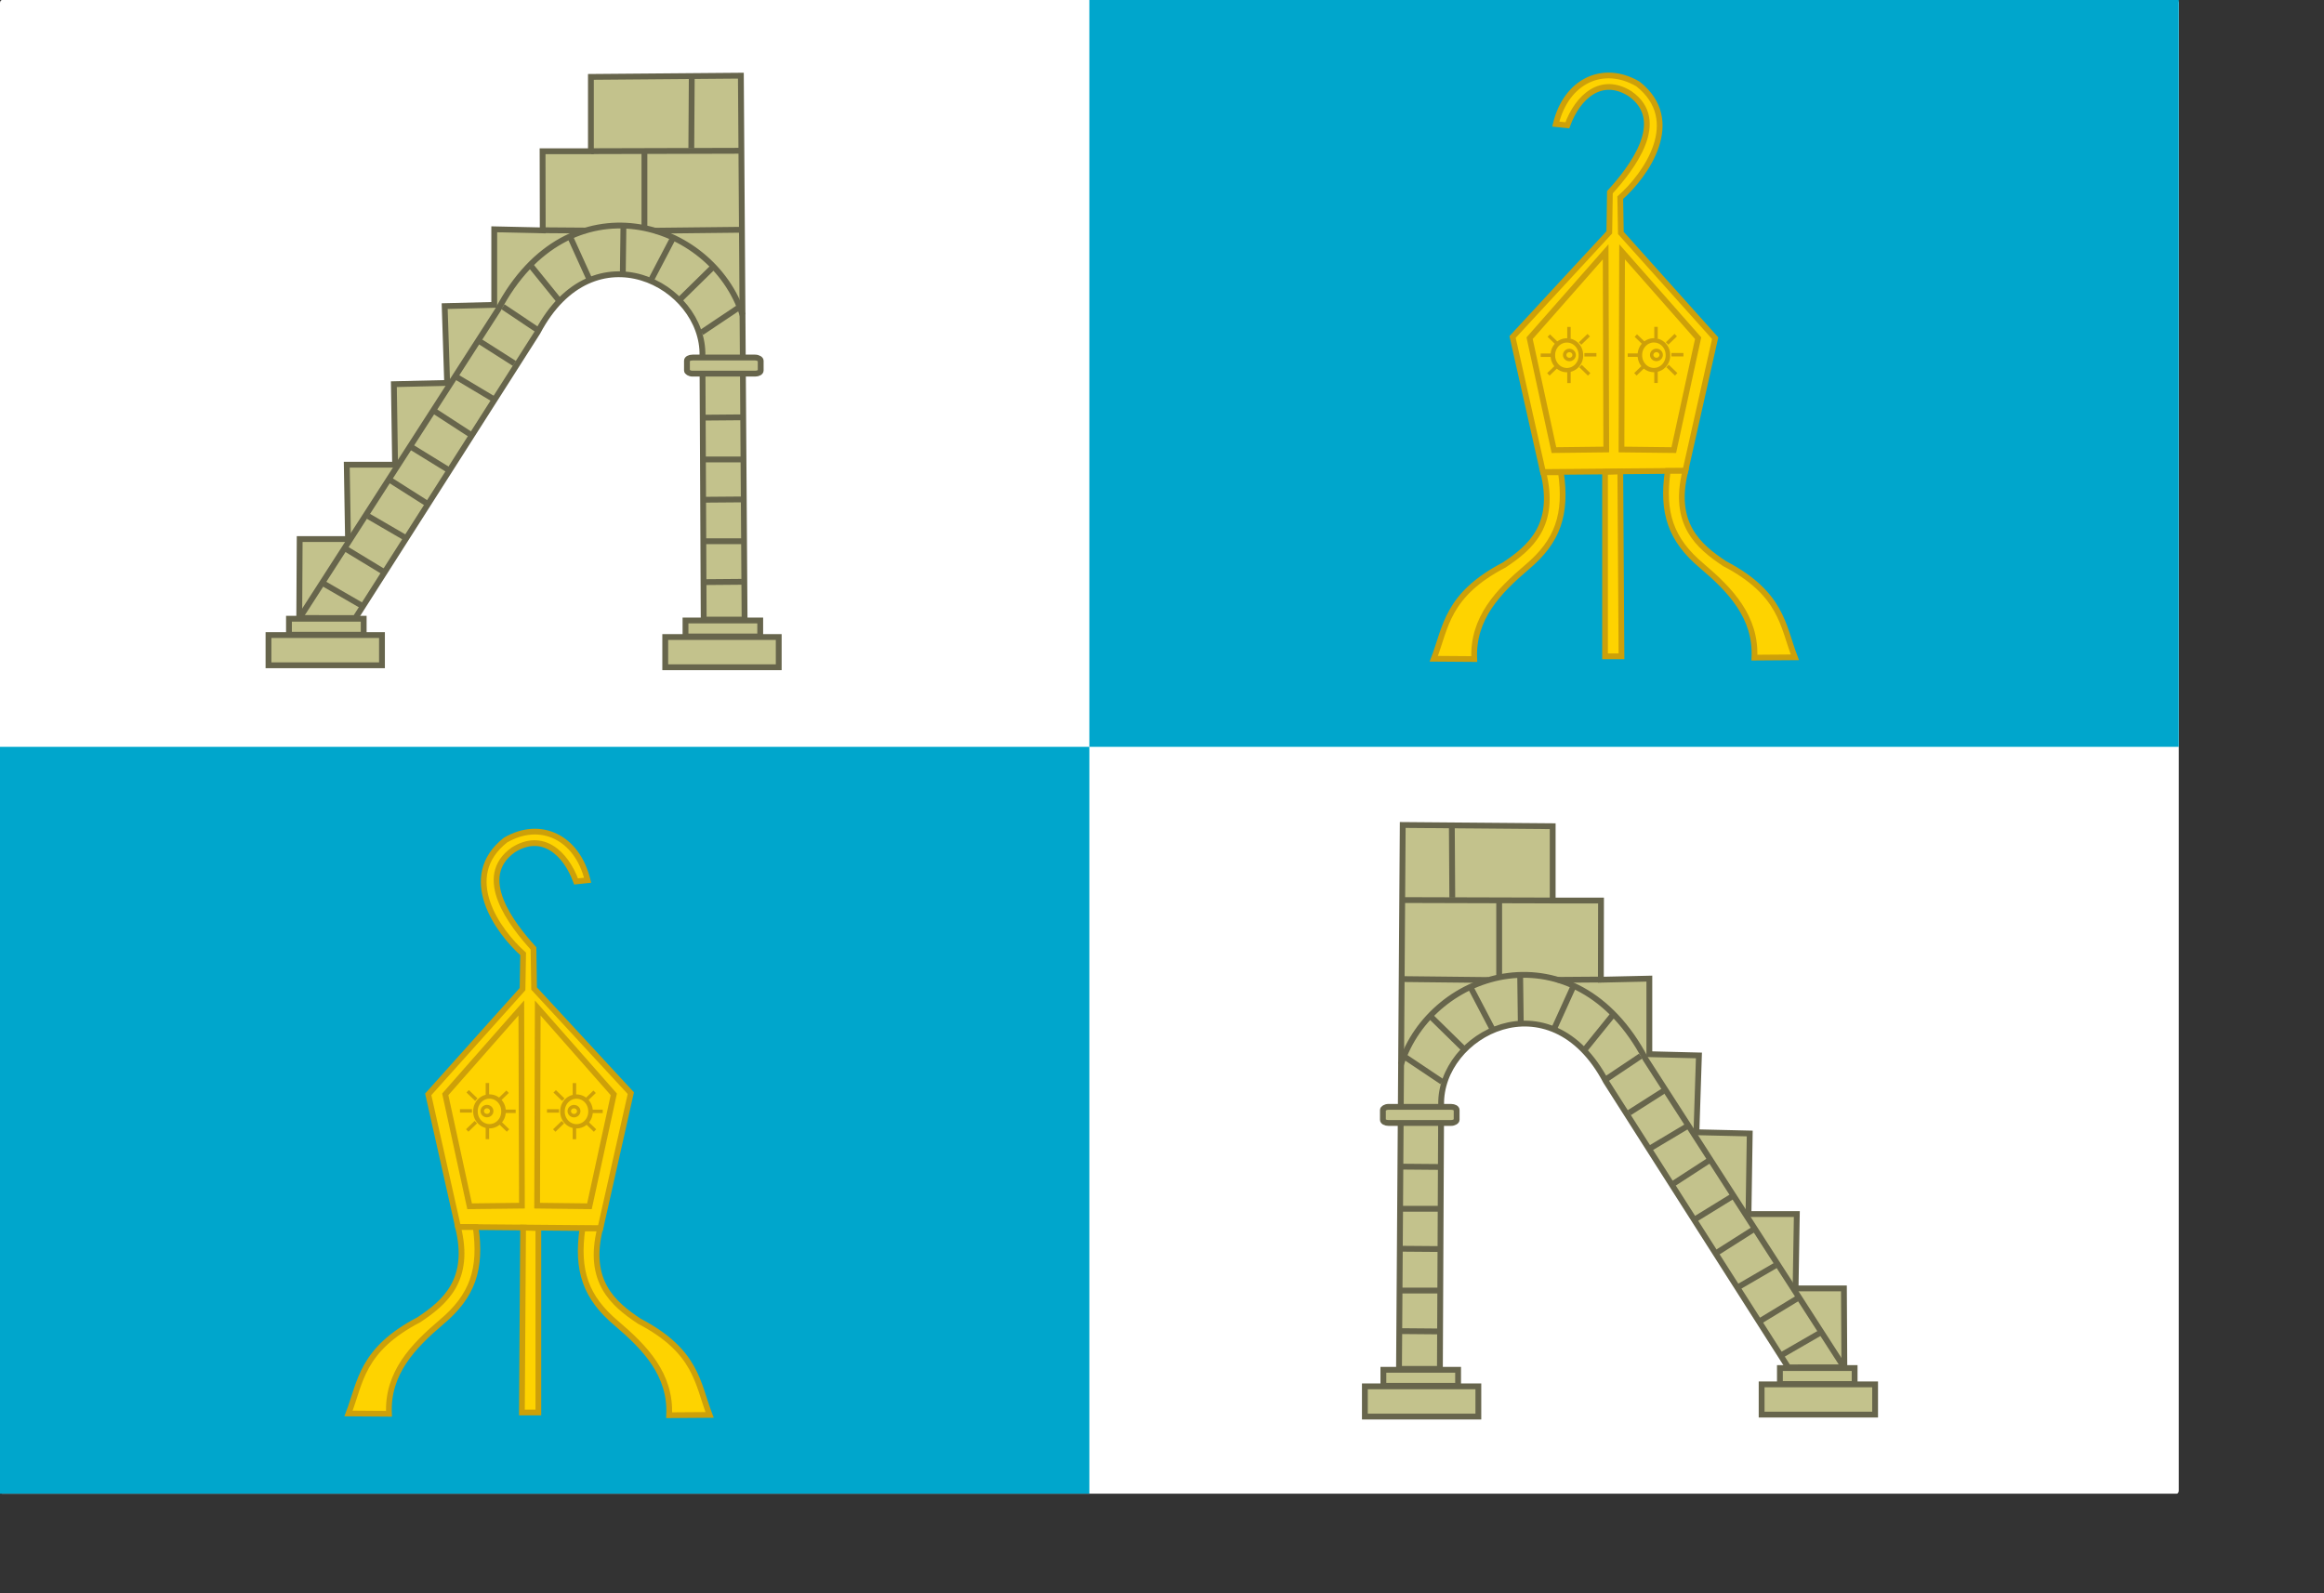 <?xml version="1.0" encoding="UTF-8" standalone="no"?>
<!-- Created with Inkscape (http://www.inkscape.org/) -->
<svg
   xmlns:dc="http://purl.org/dc/elements/1.1/"
   xmlns:cc="http://web.resource.org/cc/"
   xmlns:rdf="http://www.w3.org/1999/02/22-rdf-syntax-ns#"
   xmlns:svg="http://www.w3.org/2000/svg"
   xmlns="http://www.w3.org/2000/svg"
   xmlns:xlink="http://www.w3.org/1999/xlink"
   xmlns:sodipodi="http://sodipodi.sourceforge.net/DTD/sodipodi-0.dtd"
   xmlns:inkscape="http://www.inkscape.org/namespaces/inkscape"
   id="svg2"
   sodipodi:version="0.32"
   inkscape:version="0.45.1"
   width="280pt"
   height="192pt"
   sodipodi:docbase="F:\BLOG\WIKI\escudos\Buenos\Pa subir"
   sodipodi:docname="Bandera de Graus.svg"
   version="1.0"
   inkscape:output_extension="org.inkscape.output.svg.inkscape"
   inkscape:export-filename="F:\BLOG\WIKI\escudos\Buenos\Bandera de Abanto.png"
   inkscape:export-xdpi="90"
   inkscape:export-ydpi="90">
  <rect width="100%" height="100%" fill="#333333" stroke="none"/>
  <defs
     id="defs5">
    <linearGradient
       id="linearGradient2893">
      <stop
         style="stop-color:white;stop-opacity:0.314"
         offset="0"
         id="stop2895" />
      <stop
         style="stop-color:white;stop-opacity:0.251"
         offset="0.19"
         id="stop2897" />
      <stop
         style="stop-color:#6b6b6b;stop-opacity:0.125"
         offset="0.6"
         id="stop2901" />
      <stop
         style="stop-color:black;stop-opacity:0.125"
         offset="1"
         id="stop2899" />
    </linearGradient>
    <radialGradient
       cx="221.445"
       cy="226.331"
       r="300"
       fx="221.445"
       fy="226.331"
       id="radialGradient3163"
       xlink:href="#linearGradient2893"
       gradientUnits="userSpaceOnUse"
       gradientTransform="matrix(1.353,0,0,1.349,-77.629,-85.747)" />
    <radialGradient
       gradientTransform="matrix(1.353,0,0,1.349,-77.629,-85.747)"
       gradientUnits="userSpaceOnUse"
       xlink:href="#linearGradient2893"
       id="radialGradient2656"
       fy="226.331"
       fx="221.445"
       r="300"
       cy="226.331"
       cx="221.445" />
    <linearGradient
       id="linearGradient2646">
      <stop
         id="stop2648"
         offset="0"
         style="stop-color:white;stop-opacity:0.314" />
      <stop
         id="stop2650"
         offset="0.19"
         style="stop-color:white;stop-opacity:0.251" />
      <stop
         id="stop2652"
         offset="0.6"
         style="stop-color:#6b6b6b;stop-opacity:0.125" />
      <stop
         id="stop2654"
         offset="1"
         style="stop-color:black;stop-opacity:0.125" />
    </linearGradient>
  </defs>
  <sodipodi:namedview
     inkscape:window-height="742"
     inkscape:window-width="1024"
     inkscape:pageshadow="2"
     inkscape:pageopacity="0.0"
     borderopacity="1.0"
     bordercolor="#666666"
     pagecolor="#ffffff"
     id="base"
     inkscape:zoom="1.668356"
     inkscape:cx="59.513296"
     inkscape:cy="128.48912"
     inkscape:window-x="0"
     inkscape:window-y="0"
     inkscape:current-layer="svg2"
     showgrid="false"
     showguides="true"
     inkscape:guide-bbox="true" />
  <g
     id="layer4"
     transform="translate(-26.329,530.51)" />
  <rect
     style="fill:#ffffff;fill-opacity:1;stroke:none;stroke-width:1.5;stroke-miterlimit:4;stroke-dasharray:none;stroke-dashoffset:0;stroke-opacity:1"
     id="rect2256"
     width="350"
     height="240"
     x="0"
     y="0"
     rx="0.334"
     ry="0.469" />
  <rect
     style="fill:#00a6cc;fill-opacity:1;fill-rule:nonzero;stroke:none;stroke-width:0.472;stroke-miterlimit:4;stroke-dasharray:none;stroke-dashoffset:0;stroke-opacity:1"
     id="rect2407"
     width="175"
     height="120"
     x="0"
     y="120"
     rx="0.258"
     ry="0" />
  <rect
     style="fill:#00a6cc;fill-opacity:1;fill-rule:nonzero;stroke:none;stroke-width:0.472;stroke-miterlimit:4;stroke-dasharray:none;stroke-dashoffset:0;stroke-opacity:1"
     id="rect2409"
     width="175"
     height="120"
     x="175"
     y="0"
     rx="0.258"
     ry="0" />
  <g
     id="g9422"
     transform="matrix(0.936,0,0,0.936,413.858,-8.223)">
    <path
       sodipodi:nodetypes="ccccccccccccccccccccc"
       id="path2429"
       d="M -315.003,21.774 L -314.365,115.147 L -321.384,115.147 L -321.597,69.843 C -321.309,57.667 -340.287,47.628 -349.885,65.802 L -381.165,114.885 L -390.798,114.872 L -390.723,101.322 L -382.428,101.322 L -382.641,88.56 L -374.346,88.56 L -374.558,74.735 L -365.412,74.522 L -365.838,61.335 L -357.33,61.122 L -357.33,48.148 L -349.008,48.334 L -349.035,34.748 L -340.74,34.748 L -340.74,21.986 L -315.003,21.774 z "
       style="fill:#c3c28c;fill-opacity:1;fill-rule:evenodd;stroke:#67654c;stroke-width:1px;stroke-linecap:butt;stroke-linejoin:miter;stroke-opacity:1" />
    <path
       sodipodi:nodetypes="ccc"
       id="path2431"
       d="M -390.51,114.509 L -356.692,61.973 C -344.626,38.945 -319.935,46.56 -314.702,62.886"
       style="fill:none;fill-rule:evenodd;stroke:#67654c;stroke-width:1px;stroke-linecap:butt;stroke-linejoin:miter;stroke-opacity:1" />
    <rect
       ry="0"
       rx="0"
       y="114.998"
       x="-392.561"
       height="2.747"
       width="12.824"
       id="rect2433"
       style="fill:#c3c28c;fill-opacity:1;fill-rule:nonzero;stroke:#67654c;stroke-width:1;stroke-miterlimit:4;stroke-dasharray:none;stroke-dashoffset:0;stroke-opacity:1" />
    <rect
       ry="0"
       rx="0"
       y="115.299"
       x="-324.506"
       height="2.747"
       width="12.824"
       id="rect6311"
       style="fill:#c3c28c;fill-opacity:1;fill-rule:nonzero;stroke:#67654c;stroke-width:1;stroke-miterlimit:4;stroke-dasharray:none;stroke-dashoffset:0;stroke-opacity:1" />
    <rect
       y="117.801"
       x="-396.076"
       height="5.189"
       width="19.477"
       id="rect6313"
       style="fill:#c3c28c;fill-opacity:1;fill-rule:nonzero;stroke:#67654c;stroke-width:1;stroke-miterlimit:4;stroke-dasharray:none;stroke-dashoffset:0;stroke-opacity:1" />
    <rect
       y="118.139"
       x="-327.983"
       height="5.189"
       width="19.477"
       id="rect6315"
       style="fill:#c3c28c;fill-opacity:1;fill-rule:nonzero;stroke:#67654c;stroke-width:1;stroke-miterlimit:4;stroke-dasharray:none;stroke-dashoffset:0;stroke-opacity:1" />
    <rect
       rx="0.957"
       ry="0.532"
       y="70.162"
       x="-324.256"
       height="2.765"
       width="12.655"
       id="rect6317"
       style="fill:#c3c28c;fill-opacity:1;fill-rule:nonzero;stroke:#67654c;stroke-width:1;stroke-miterlimit:4;stroke-dasharray:none;stroke-dashoffset:0;stroke-opacity:1" />
    <path
       sodipodi:nodetypes="cc"
       id="path6319"
       d="M -340.676,34.736 L -315.183,34.666"
       style="fill:none;fill-rule:evenodd;stroke:#67654c;stroke-width:1px;stroke-linecap:butt;stroke-linejoin:miter;stroke-opacity:1" />
    <path
       sodipodi:nodetypes="cc"
       id="path6321"
       d="M -349.035,48.307 L -341.59,48.361"
       style="fill:none;fill-rule:evenodd;stroke:#67654c;stroke-width:1px;stroke-linecap:butt;stroke-linejoin:miter;stroke-opacity:1" />
    <path
       id="path6323"
       d="M -329.679,48.387 L -315.056,48.228"
       style="fill:none;fill-rule:evenodd;stroke:#67654c;stroke-width:1px;stroke-linecap:butt;stroke-linejoin:miter;stroke-opacity:1" />
    <path
       id="path6325"
       d="M -321.171,108.713 L -314.844,108.66"
       style="fill:none;fill-rule:evenodd;stroke:#67654c;stroke-width:1px;stroke-linecap:butt;stroke-linejoin:miter;stroke-opacity:1" />
    <path
       id="path6327"
       d="M -321.225,101.694 L -314.844,101.694"
       style="fill:none;fill-rule:evenodd;stroke:#67654c;stroke-width:1px;stroke-linecap:butt;stroke-linejoin:miter;stroke-opacity:1" />
    <path
       id="path6329"
       d="M -321.171,94.569 L -314.525,94.516"
       style="fill:none;fill-rule:evenodd;stroke:#67654c;stroke-width:1px;stroke-linecap:butt;stroke-linejoin:miter;stroke-opacity:1" />
    <path
       id="path6331"
       d="M -321.171,87.656 L -314.95,87.656"
       style="fill:none;fill-rule:evenodd;stroke:#67654c;stroke-width:1px;stroke-linecap:butt;stroke-linejoin:miter;stroke-opacity:1" />
    <path
       id="path6333"
       d="M -321.118,80.478 L -314.95,80.425"
       style="fill:none;fill-rule:evenodd;stroke:#67654c;stroke-width:1px;stroke-linecap:butt;stroke-linejoin:miter;stroke-opacity:1" />
    <path
       id="path6335"
       d="M -386.682,108.926 L -380.142,112.701"
       style="fill:none;fill-rule:evenodd;stroke:#67654c;stroke-width:1px;stroke-linecap:butt;stroke-linejoin:miter;stroke-opacity:1" />
    <path
       id="path6337"
       d="M -382.853,102.97 L -376.366,106.905"
       style="fill:none;fill-rule:evenodd;stroke:#67654c;stroke-width:1px;stroke-linecap:butt;stroke-linejoin:miter;stroke-opacity:1" />
    <path
       id="path6339"
       d="M -378.972,97.387 L -372.75,101.003"
       style="fill:none;fill-rule:evenodd;stroke:#67654c;stroke-width:1px;stroke-linecap:butt;stroke-linejoin:miter;stroke-opacity:1" />
    <path
       id="path6341"
       d="M -375.09,91.272 L -368.975,95.154"
       style="fill:none;fill-rule:evenodd;stroke:#67654c;stroke-width:1px;stroke-linecap:butt;stroke-linejoin:miter;stroke-opacity:1" />
    <path
       id="path6343"
       d="M -371.474,85.582 L -365.253,89.411"
       style="fill:none;fill-rule:evenodd;stroke:#67654c;stroke-width:1px;stroke-linecap:butt;stroke-linejoin:miter;stroke-opacity:1" />
    <path
       id="path6345"
       d="M -367.592,79.361 L -361.531,83.296"
       style="fill:none;fill-rule:evenodd;stroke:#67654c;stroke-width:1px;stroke-linecap:butt;stroke-linejoin:miter;stroke-opacity:1" />
    <path
       id="path6347"
       d="M -363.87,73.459 L -357.543,77.234"
       style="fill:none;fill-rule:evenodd;stroke:#67654c;stroke-width:1px;stroke-linecap:butt;stroke-linejoin:miter;stroke-opacity:1" />
    <path
       id="path6349"
       d="M -359.723,67.45 L -353.874,71.172"
       style="fill:none;fill-rule:evenodd;stroke:#67654c;stroke-width:1px;stroke-linecap:butt;stroke-linejoin:miter;stroke-opacity:1" />
    <path
       sodipodi:nodetypes="cc"
       id="path6351"
       d="M -355.841,61.441 L -349.885,65.429"
       style="fill:none;fill-rule:evenodd;stroke:#67654c;stroke-width:1px;stroke-linecap:butt;stroke-linejoin:miter;stroke-opacity:1" />
    <path
       sodipodi:nodetypes="cc"
       id="path6353"
       d="M -350.949,54.529 L -346.216,60.378"
       style="fill:none;fill-rule:evenodd;stroke:#67654c;stroke-width:1px;stroke-linecap:butt;stroke-linejoin:miter;stroke-opacity:1" />
    <path
       id="path6355"
       d="M -344.196,49.69 L -341.059,56.603"
       style="fill:none;fill-rule:evenodd;stroke:#67654c;stroke-width:1px;stroke-linecap:butt;stroke-linejoin:miter;stroke-opacity:1" />
    <path
       id="path6357"
       d="M -335.156,47.51 L -335.263,55.645"
       style="fill:none;fill-rule:evenodd;stroke:#67654c;stroke-width:1px;stroke-linecap:butt;stroke-linejoin:miter;stroke-opacity:1" />
    <path
       id="path6359"
       d="M -326.755,49.849 L -330.317,56.656"
       style="fill:none;fill-rule:evenodd;stroke:#67654c;stroke-width:1px;stroke-linecap:butt;stroke-linejoin:miter;stroke-opacity:1" />
    <path
       id="path6361"
       d="M -319.842,54.688 L -325.372,60.112"
       style="fill:none;fill-rule:evenodd;stroke:#67654c;stroke-width:1px;stroke-linecap:butt;stroke-linejoin:miter;stroke-opacity:1" />
    <path
       id="path6363"
       d="M -321.756,65.855 L -315.482,61.654"
       style="fill:none;fill-rule:evenodd;stroke:#67654c;stroke-width:1px;stroke-linecap:butt;stroke-linejoin:miter;stroke-opacity:1" />
    <path
       id="path6365"
       d="M -323.433,22.147 L -323.508,34.254"
       style="fill:none;fill-rule:evenodd;stroke:#67654c;stroke-width:1px;stroke-linecap:butt;stroke-linejoin:miter;stroke-opacity:1" />
    <path
       id="path6367"
       d="M -331.555,34.781 L -331.555,48.016"
       style="fill:none;fill-rule:evenodd;stroke:#67654c;stroke-width:1px;stroke-linecap:butt;stroke-linejoin:miter;stroke-opacity:1" />
  </g>
  <g
     id="g12425"
     transform="matrix(0.919,0,0,0.919,1244.041,378.29)">
    <g
       style="fill:#fed300;fill-opacity:1"
       transform="translate(-443.331,-18.649)"
       id="g9456">
      <path
         style="fill:#fed300;fill-opacity:1;fill-rule:evenodd;stroke:#cda009;stroke-width:1px;stroke-linecap:butt;stroke-linejoin:miter;stroke-opacity:1"
         d="M -640.641,-310.458 L -645.959,-334.067 L -629.049,-352.359 L -628.943,-359.378 C -625.173,-363.515 -618.661,-371.862 -625.434,-376.607 C -630.437,-379.752 -634.551,-376.123 -636.387,-371.077 L -638.408,-371.289 C -636.583,-378.814 -630.159,-381.868 -624.051,-378.308 C -615.924,-371.89 -622.657,-362.389 -627.135,-358.421 L -627.029,-352.253 L -610.545,-333.855 L -615.756,-310.671 L -640.641,-310.458 z "
         id="path6469"
         sodipodi:nodetypes="ccccccccccccc" />
      <path
         style="fill:#fed300;fill-opacity:1;fill-rule:evenodd;stroke:#cda009;stroke-width:1px;stroke-linecap:butt;stroke-linejoin:miter;stroke-opacity:1"
         d="M -642.981,-333.855 L -629.688,-348.956 L -629.581,-314.393 L -638.727,-314.287 L -642.981,-333.855 z "
         id="path6471" />
      <path
         style="fill:#fed300;fill-opacity:1;fill-rule:evenodd;stroke:#cda009;stroke-width:1px;stroke-linecap:butt;stroke-linejoin:miter;stroke-opacity:1"
         d="M -613.523,-333.855 L -626.816,-348.956 L -626.922,-314.393 L -617.777,-314.287 L -613.523,-333.855 z "
         id="path6473" />
      <path
         style="fill:#fed300;fill-opacity:1;fill-rule:evenodd;stroke:#cda009;stroke-width:1px;stroke-linecap:butt;stroke-linejoin:miter;stroke-opacity:1"
         d="M -629.794,-310.458 L -629.794,-278.235 L -626.922,-278.235 L -627.129,-310.558 L -629.794,-310.458 z "
         id="path6475"
         sodipodi:nodetypes="ccccc" />
      <path
         style="fill:#fed300;fill-opacity:1;fill-rule:evenodd;stroke:#cda009;stroke-width:1px;stroke-linecap:butt;stroke-linejoin:miter;stroke-opacity:1"
         d="M -640.588,-310.405 L -637.504,-310.405 C -636.471,-303.084 -638.009,-298.382 -643.476,-293.794 C -648.44,-289.575 -652.991,-284.866 -652.659,-277.756 L -659.731,-277.809 C -657.598,-283.335 -657.5,-288.93 -647.448,-294.187 C -642.823,-297.255 -638.3,-301.176 -640.588,-310.405 z "
         id="path6477"
         sodipodi:nodetypes="ccccccc" />
      <path
         style="fill:#fed300;fill-opacity:1;fill-rule:evenodd;stroke:#cda009;stroke-width:1px;stroke-linecap:butt;stroke-linejoin:miter;stroke-opacity:1"
         d="M -615.754,-310.655 L -618.838,-310.655 C -619.872,-303.334 -618.333,-298.631 -612.866,-294.043 C -607.902,-289.825 -603.351,-285.115 -603.683,-278.006 L -596.611,-278.059 C -598.744,-283.585 -598.842,-289.179 -608.894,-294.436 C -613.519,-297.504 -618.043,-301.425 -615.754,-310.655 z "
         id="path6479"
         sodipodi:nodetypes="ccccccc" />
    </g>
    <g
       transform="translate(-245.824,-11.126)"
       id="g12391">
      <path
         sodipodi:type="arc"
         style="fill:none;fill-opacity:1;fill-rule:nonzero;stroke:#cda009;stroke-width:1;stroke-miterlimit:4;stroke-dasharray:none;stroke-dashoffset:0;stroke-opacity:1"
         id="path9464"
         sodipodi:cx="-832.94067"
         sodipodi:cy="-337.26254"
         sodipodi:rx="3.0727997"
         sodipodi:ry="3.3906758"
         d="M -829.868 -337.263 A 3.073 3.391 0 1 1  -836.013,-337.263 A 3.073 3.391 0 1 1  -829.868 -337.263 z"
         transform="matrix(0.797,0,0,0.752,-154.906,-84.781)" />
      <path
         style="fill:none;fill-rule:evenodd;stroke:#cda009;stroke-width:0.6;stroke-linecap:butt;stroke-linejoin:miter;stroke-miterlimit:4;stroke-dasharray:none;stroke-opacity:1"
         d="M -818.395,-343.359 L -818.395,-341.261"
         id="path10435" />
      <path
         style="fill:none;fill-rule:evenodd;stroke:#cda009;stroke-width:0.6;stroke-linecap:butt;stroke-linejoin:miter;stroke-miterlimit:4;stroke-dasharray:none;stroke-opacity:1"
         d="M -818.395,-335.642 L -818.395,-333.544"
         id="path11406" />
      <path
         style="fill:none;fill-rule:evenodd;stroke:#cda009;stroke-width:0.6;stroke-linecap:butt;stroke-linejoin:miter;stroke-miterlimit:4;stroke-dasharray:none;stroke-opacity:1"
         d="M -814.944,-341.915 L -816.452,-340.457"
         id="path11408" />
      <path
         style="fill:none;fill-rule:evenodd;stroke:#cda009;stroke-width:0.6;stroke-linecap:butt;stroke-linejoin:miter;stroke-miterlimit:4;stroke-dasharray:none;stroke-opacity:1"
         d="M -820.489,-336.521 L -821.997,-335.062"
         id="path11410" />
      <path
         style="fill:none;fill-rule:evenodd;stroke:#cda009;stroke-width:0.6;stroke-linecap:butt;stroke-linejoin:miter;stroke-miterlimit:4;stroke-dasharray:none;stroke-opacity:1"
         d="M -821.922,-341.84 L -820.414,-340.382"
         id="path11412" />
      <path
         style="fill:none;fill-rule:evenodd;stroke:#cda009;stroke-width:0.6;stroke-linecap:butt;stroke-linejoin:miter;stroke-miterlimit:4;stroke-dasharray:none;stroke-opacity:1"
         d="M -816.377,-336.521 L -814.869,-335.062"
         id="path11414" />
      <path
         style="fill:none;fill-rule:evenodd;stroke:#cda009;stroke-width:0.6;stroke-linecap:butt;stroke-linejoin:miter;stroke-miterlimit:4;stroke-dasharray:none;stroke-opacity:1"
         d="M -813.6,-338.489 L -815.698,-338.489"
         id="path11416" />
      <path
         style="fill:none;fill-rule:evenodd;stroke:#cda009;stroke-width:0.6;stroke-linecap:butt;stroke-linejoin:miter;stroke-miterlimit:4;stroke-dasharray:none;stroke-opacity:1"
         d="M -821.243,-338.414 L -823.34,-338.414"
         id="path11418" />
      <path
         sodipodi:type="arc"
         style="fill:none;fill-opacity:1;fill-rule:nonzero;stroke:#cda009;stroke-width:0.6;stroke-miterlimit:4;stroke-dasharray:none;stroke-dashoffset:0;stroke-opacity:1"
         id="path11420"
         sodipodi:cx="-818.32056"
         sodipodi:cy="-338.45117"
         sodipodi:rx="0.82416463"
         sodipodi:ry="0.78670257"
         d="M -817.496 -338.451 A 0.824 0.787 0 1 1  -819.145,-338.451 A 0.824 0.787 0 1 1  -817.496 -338.451 z" />
    </g>
    <g
       transform="translate(-261.036,-11.115)"
       id="g12403">
      <path
         sodipodi:type="arc"
         style="fill:none;fill-opacity:1;fill-rule:nonzero;stroke:#cda009;stroke-width:1;stroke-miterlimit:4;stroke-dasharray:none;stroke-dashoffset:0;stroke-opacity:1"
         id="path12405"
         sodipodi:cx="-832.94067"
         sodipodi:cy="-337.26254"
         sodipodi:rx="3.0727997"
         sodipodi:ry="3.3906758"
         d="M -829.868 -337.263 A 3.073 3.391 0 1 1  -836.013,-337.263 A 3.073 3.391 0 1 1  -829.868 -337.263 z"
         transform="matrix(0.797,0,0,0.752,-154.906,-84.781)" />
      <path
         style="fill:none;fill-rule:evenodd;stroke:#cda009;stroke-width:0.6;stroke-linecap:butt;stroke-linejoin:miter;stroke-miterlimit:4;stroke-dasharray:none;stroke-opacity:1"
         d="M -818.395,-343.359 L -818.395,-341.261"
         id="path12407" />
      <path
         style="fill:none;fill-rule:evenodd;stroke:#cda009;stroke-width:0.6;stroke-linecap:butt;stroke-linejoin:miter;stroke-miterlimit:4;stroke-dasharray:none;stroke-opacity:1"
         d="M -818.395,-335.642 L -818.395,-333.544"
         id="path12409" />
      <path
         style="fill:none;fill-rule:evenodd;stroke:#cda009;stroke-width:0.6;stroke-linecap:butt;stroke-linejoin:miter;stroke-miterlimit:4;stroke-dasharray:none;stroke-opacity:1"
         d="M -814.944,-341.915 L -816.452,-340.457"
         id="path12411" />
      <path
         style="fill:none;fill-rule:evenodd;stroke:#cda009;stroke-width:0.6;stroke-linecap:butt;stroke-linejoin:miter;stroke-miterlimit:4;stroke-dasharray:none;stroke-opacity:1"
         d="M -820.489,-336.521 L -821.997,-335.062"
         id="path12413" />
      <path
         style="fill:none;fill-rule:evenodd;stroke:#cda009;stroke-width:0.6;stroke-linecap:butt;stroke-linejoin:miter;stroke-miterlimit:4;stroke-dasharray:none;stroke-opacity:1"
         d="M -821.922,-341.84 L -820.414,-340.382"
         id="path12415" />
      <path
         style="fill:none;fill-rule:evenodd;stroke:#cda009;stroke-width:0.6;stroke-linecap:butt;stroke-linejoin:miter;stroke-miterlimit:4;stroke-dasharray:none;stroke-opacity:1"
         d="M -816.377,-336.521 L -814.869,-335.062"
         id="path12417" />
      <path
         style="fill:none;fill-rule:evenodd;stroke:#cda009;stroke-width:0.6;stroke-linecap:butt;stroke-linejoin:miter;stroke-miterlimit:4;stroke-dasharray:none;stroke-opacity:1"
         d="M -813.6,-338.489 L -815.698,-338.489"
         id="path12419" />
      <path
         style="fill:none;fill-rule:evenodd;stroke:#cda009;stroke-width:0.6;stroke-linecap:butt;stroke-linejoin:miter;stroke-miterlimit:4;stroke-dasharray:none;stroke-opacity:1"
         d="M -821.243,-338.414 L -823.34,-338.414"
         id="path12421" />
      <path
         sodipodi:type="arc"
         style="fill:none;fill-opacity:1;fill-rule:nonzero;stroke:#cda009;stroke-width:0.6;stroke-miterlimit:4;stroke-dasharray:none;stroke-dashoffset:0;stroke-opacity:1"
         id="path12423"
         sodipodi:cx="-818.32056"
         sodipodi:cy="-338.45117"
         sodipodi:rx="0.82416463"
         sodipodi:ry="0.78670257"
         d="M -817.496 -338.451 A 0.824 0.787 0 1 1  -819.145,-338.451 A 0.824 0.787 0 1 1  -817.496 -338.451 z" />
    </g>
  </g>
  <g
     id="g15363"
     transform="matrix(-0.936,0,0,0.936,-69.505,112.174)">
    <path
       sodipodi:nodetypes="ccccccccccccccccccccc"
       id="path15365"
       d="M -315.003,21.774 L -314.365,115.147 L -321.384,115.147 L -321.597,69.843 C -321.309,57.667 -340.287,47.628 -349.885,65.802 L -381.165,114.885 L -390.798,114.872 L -390.723,101.322 L -382.428,101.322 L -382.641,88.56 L -374.346,88.56 L -374.558,74.735 L -365.412,74.522 L -365.838,61.335 L -357.33,61.122 L -357.33,48.148 L -349.008,48.334 L -349.035,34.748 L -340.74,34.748 L -340.74,21.986 L -315.003,21.774 z "
       style="fill:#c3c28c;fill-opacity:1;fill-rule:evenodd;stroke:#67654c;stroke-width:1px;stroke-linecap:butt;stroke-linejoin:miter;stroke-opacity:1" />
    <path
       sodipodi:nodetypes="ccc"
       id="path15367"
       d="M -390.51,114.509 L -356.692,61.973 C -344.626,38.945 -319.935,46.56 -314.702,62.886"
       style="fill:none;fill-rule:evenodd;stroke:#67654c;stroke-width:1px;stroke-linecap:butt;stroke-linejoin:miter;stroke-opacity:1" />
    <rect
       ry="0"
       rx="0"
       y="114.998"
       x="-392.561"
       height="2.747"
       width="12.824"
       id="rect15369"
       style="fill:#c3c28c;fill-opacity:1;fill-rule:nonzero;stroke:#67654c;stroke-width:1;stroke-miterlimit:4;stroke-dasharray:none;stroke-dashoffset:0;stroke-opacity:1" />
    <rect
       ry="0"
       rx="0"
       y="115.299"
       x="-324.506"
       height="2.747"
       width="12.824"
       id="rect15371"
       style="fill:#c3c28c;fill-opacity:1;fill-rule:nonzero;stroke:#67654c;stroke-width:1;stroke-miterlimit:4;stroke-dasharray:none;stroke-dashoffset:0;stroke-opacity:1" />
    <rect
       y="117.801"
       x="-396.076"
       height="5.189"
       width="19.477"
       id="rect15373"
       style="fill:#c3c28c;fill-opacity:1;fill-rule:nonzero;stroke:#67654c;stroke-width:1;stroke-miterlimit:4;stroke-dasharray:none;stroke-dashoffset:0;stroke-opacity:1" />
    <rect
       y="118.139"
       x="-327.983"
       height="5.189"
       width="19.477"
       id="rect15375"
       style="fill:#c3c28c;fill-opacity:1;fill-rule:nonzero;stroke:#67654c;stroke-width:1;stroke-miterlimit:4;stroke-dasharray:none;stroke-dashoffset:0;stroke-opacity:1" />
    <rect
       rx="0.957"
       ry="0.532"
       y="70.162"
       x="-324.256"
       height="2.765"
       width="12.655"
       id="rect15377"
       style="fill:#c3c28c;fill-opacity:1;fill-rule:nonzero;stroke:#67654c;stroke-width:1;stroke-miterlimit:4;stroke-dasharray:none;stroke-dashoffset:0;stroke-opacity:1" />
    <path
       sodipodi:nodetypes="cc"
       id="path15379"
       d="M -340.676,34.736 L -315.183,34.666"
       style="fill:none;fill-rule:evenodd;stroke:#67654c;stroke-width:1px;stroke-linecap:butt;stroke-linejoin:miter;stroke-opacity:1" />
    <path
       sodipodi:nodetypes="cc"
       id="path15381"
       d="M -349.035,48.307 L -341.59,48.361"
       style="fill:none;fill-rule:evenodd;stroke:#67654c;stroke-width:1px;stroke-linecap:butt;stroke-linejoin:miter;stroke-opacity:1" />
    <path
       id="path15383"
       d="M -329.679,48.387 L -315.056,48.228"
       style="fill:none;fill-rule:evenodd;stroke:#67654c;stroke-width:1px;stroke-linecap:butt;stroke-linejoin:miter;stroke-opacity:1" />
    <path
       id="path15385"
       d="M -321.171,108.713 L -314.844,108.66"
       style="fill:none;fill-rule:evenodd;stroke:#67654c;stroke-width:1px;stroke-linecap:butt;stroke-linejoin:miter;stroke-opacity:1" />
    <path
       id="path15387"
       d="M -321.225,101.694 L -314.844,101.694"
       style="fill:none;fill-rule:evenodd;stroke:#67654c;stroke-width:1px;stroke-linecap:butt;stroke-linejoin:miter;stroke-opacity:1" />
    <path
       id="path15389"
       d="M -321.171,94.569 L -314.525,94.516"
       style="fill:none;fill-rule:evenodd;stroke:#67654c;stroke-width:1px;stroke-linecap:butt;stroke-linejoin:miter;stroke-opacity:1" />
    <path
       id="path15391"
       d="M -321.171,87.656 L -314.95,87.656"
       style="fill:none;fill-rule:evenodd;stroke:#67654c;stroke-width:1px;stroke-linecap:butt;stroke-linejoin:miter;stroke-opacity:1" />
    <path
       id="path15393"
       d="M -321.118,80.478 L -314.95,80.425"
       style="fill:none;fill-rule:evenodd;stroke:#67654c;stroke-width:1px;stroke-linecap:butt;stroke-linejoin:miter;stroke-opacity:1" />
    <path
       id="path15395"
       d="M -386.682,108.926 L -380.142,112.701"
       style="fill:none;fill-rule:evenodd;stroke:#67654c;stroke-width:1px;stroke-linecap:butt;stroke-linejoin:miter;stroke-opacity:1" />
    <path
       id="path15397"
       d="M -382.853,102.97 L -376.366,106.905"
       style="fill:none;fill-rule:evenodd;stroke:#67654c;stroke-width:1px;stroke-linecap:butt;stroke-linejoin:miter;stroke-opacity:1" />
    <path
       id="path15399"
       d="M -378.972,97.387 L -372.75,101.003"
       style="fill:none;fill-rule:evenodd;stroke:#67654c;stroke-width:1px;stroke-linecap:butt;stroke-linejoin:miter;stroke-opacity:1" />
    <path
       id="path15401"
       d="M -375.09,91.272 L -368.975,95.154"
       style="fill:none;fill-rule:evenodd;stroke:#67654c;stroke-width:1px;stroke-linecap:butt;stroke-linejoin:miter;stroke-opacity:1" />
    <path
       id="path15403"
       d="M -371.474,85.582 L -365.253,89.411"
       style="fill:none;fill-rule:evenodd;stroke:#67654c;stroke-width:1px;stroke-linecap:butt;stroke-linejoin:miter;stroke-opacity:1" />
    <path
       id="path15405"
       d="M -367.592,79.361 L -361.531,83.296"
       style="fill:none;fill-rule:evenodd;stroke:#67654c;stroke-width:1px;stroke-linecap:butt;stroke-linejoin:miter;stroke-opacity:1" />
    <path
       id="path15407"
       d="M -363.87,73.459 L -357.543,77.234"
       style="fill:none;fill-rule:evenodd;stroke:#67654c;stroke-width:1px;stroke-linecap:butt;stroke-linejoin:miter;stroke-opacity:1" />
    <path
       id="path15409"
       d="M -359.723,67.45 L -353.874,71.172"
       style="fill:none;fill-rule:evenodd;stroke:#67654c;stroke-width:1px;stroke-linecap:butt;stroke-linejoin:miter;stroke-opacity:1" />
    <path
       sodipodi:nodetypes="cc"
       id="path15411"
       d="M -355.841,61.441 L -349.885,65.429"
       style="fill:none;fill-rule:evenodd;stroke:#67654c;stroke-width:1px;stroke-linecap:butt;stroke-linejoin:miter;stroke-opacity:1" />
    <path
       sodipodi:nodetypes="cc"
       id="path15413"
       d="M -350.949,54.529 L -346.216,60.378"
       style="fill:none;fill-rule:evenodd;stroke:#67654c;stroke-width:1px;stroke-linecap:butt;stroke-linejoin:miter;stroke-opacity:1" />
    <path
       id="path15415"
       d="M -344.196,49.69 L -341.059,56.603"
       style="fill:none;fill-rule:evenodd;stroke:#67654c;stroke-width:1px;stroke-linecap:butt;stroke-linejoin:miter;stroke-opacity:1" />
    <path
       id="path15417"
       d="M -335.156,47.51 L -335.263,55.645"
       style="fill:none;fill-rule:evenodd;stroke:#67654c;stroke-width:1px;stroke-linecap:butt;stroke-linejoin:miter;stroke-opacity:1" />
    <path
       id="path15419"
       d="M -326.755,49.849 L -330.317,56.656"
       style="fill:none;fill-rule:evenodd;stroke:#67654c;stroke-width:1px;stroke-linecap:butt;stroke-linejoin:miter;stroke-opacity:1" />
    <path
       id="path15421"
       d="M -319.842,54.688 L -325.372,60.112"
       style="fill:none;fill-rule:evenodd;stroke:#67654c;stroke-width:1px;stroke-linecap:butt;stroke-linejoin:miter;stroke-opacity:1" />
    <path
       id="path15423"
       d="M -321.756,65.855 L -315.482,61.654"
       style="fill:none;fill-rule:evenodd;stroke:#67654c;stroke-width:1px;stroke-linecap:butt;stroke-linejoin:miter;stroke-opacity:1" />
    <path
       id="path15425"
       d="M -323.433,22.147 L -323.508,34.254"
       style="fill:none;fill-rule:evenodd;stroke:#67654c;stroke-width:1px;stroke-linecap:butt;stroke-linejoin:miter;stroke-opacity:1" />
    <path
       id="path15427"
       d="M -331.555,34.781 L -331.555,48.016"
       style="fill:none;fill-rule:evenodd;stroke:#67654c;stroke-width:1px;stroke-linecap:butt;stroke-linejoin:miter;stroke-opacity:1" />
  </g>
  <g
     id="g16398"
     transform="matrix(-0.919,0,0,0.919,-899.72,499.787)">
    <g
       style="fill:#fed300;fill-opacity:1"
       transform="translate(-443.331,-18.649)"
       id="g16400">
      <path
         style="fill:#fed300;fill-opacity:1;fill-rule:evenodd;stroke:#cda009;stroke-width:1px;stroke-linecap:butt;stroke-linejoin:miter;stroke-opacity:1"
         d="M -640.641,-310.458 L -645.959,-334.067 L -629.049,-352.359 L -628.943,-359.378 C -625.173,-363.515 -618.661,-371.862 -625.434,-376.607 C -630.437,-379.752 -634.551,-376.123 -636.387,-371.077 L -638.408,-371.289 C -636.583,-378.814 -630.159,-381.868 -624.051,-378.308 C -615.924,-371.89 -622.657,-362.389 -627.135,-358.421 L -627.029,-352.253 L -610.545,-333.855 L -615.756,-310.671 L -640.641,-310.458 z "
         id="path16402"
         sodipodi:nodetypes="ccccccccccccc" />
      <path
         style="fill:#fed300;fill-opacity:1;fill-rule:evenodd;stroke:#cda009;stroke-width:1px;stroke-linecap:butt;stroke-linejoin:miter;stroke-opacity:1"
         d="M -642.981,-333.855 L -629.688,-348.956 L -629.581,-314.393 L -638.727,-314.287 L -642.981,-333.855 z "
         id="path16404" />
      <path
         style="fill:#fed300;fill-opacity:1;fill-rule:evenodd;stroke:#cda009;stroke-width:1px;stroke-linecap:butt;stroke-linejoin:miter;stroke-opacity:1"
         d="M -613.523,-333.855 L -626.816,-348.956 L -626.922,-314.393 L -617.777,-314.287 L -613.523,-333.855 z "
         id="path16406" />
      <path
         style="fill:#fed300;fill-opacity:1;fill-rule:evenodd;stroke:#cda009;stroke-width:1px;stroke-linecap:butt;stroke-linejoin:miter;stroke-opacity:1"
         d="M -629.794,-310.458 L -629.794,-278.235 L -626.922,-278.235 L -627.129,-310.558 L -629.794,-310.458 z "
         id="path16408"
         sodipodi:nodetypes="ccccc" />
      <path
         style="fill:#fed300;fill-opacity:1;fill-rule:evenodd;stroke:#cda009;stroke-width:1px;stroke-linecap:butt;stroke-linejoin:miter;stroke-opacity:1"
         d="M -640.588,-310.405 L -637.504,-310.405 C -636.471,-303.084 -638.009,-298.382 -643.476,-293.794 C -648.44,-289.575 -652.991,-284.866 -652.659,-277.756 L -659.731,-277.809 C -657.598,-283.335 -657.5,-288.93 -647.448,-294.187 C -642.823,-297.255 -638.3,-301.176 -640.588,-310.405 z "
         id="path16410"
         sodipodi:nodetypes="ccccccc" />
      <path
         style="fill:#fed300;fill-opacity:1;fill-rule:evenodd;stroke:#cda009;stroke-width:1px;stroke-linecap:butt;stroke-linejoin:miter;stroke-opacity:1"
         d="M -615.754,-310.655 L -618.838,-310.655 C -619.872,-303.334 -618.333,-298.631 -612.866,-294.043 C -607.902,-289.825 -603.351,-285.115 -603.683,-278.006 L -596.611,-278.059 C -598.744,-283.585 -598.842,-289.179 -608.894,-294.436 C -613.519,-297.504 -618.043,-301.425 -615.754,-310.655 z "
         id="path16412"
         sodipodi:nodetypes="ccccccc" />
    </g>
    <g
       transform="translate(-245.824,-11.126)"
       id="g16414">
      <path
         sodipodi:type="arc"
         style="fill:none;fill-opacity:1;fill-rule:nonzero;stroke:#cda009;stroke-width:1;stroke-miterlimit:4;stroke-dasharray:none;stroke-dashoffset:0;stroke-opacity:1"
         id="path16416"
         sodipodi:cx="-832.94067"
         sodipodi:cy="-337.26254"
         sodipodi:rx="3.0727997"
         sodipodi:ry="3.3906758"
         d="M -829.868 -337.263 A 3.073 3.391 0 1 1  -836.013,-337.263 A 3.073 3.391 0 1 1  -829.868 -337.263 z"
         transform="matrix(0.797,0,0,0.752,-154.906,-84.781)" />
      <path
         style="fill:none;fill-rule:evenodd;stroke:#cda009;stroke-width:0.6;stroke-linecap:butt;stroke-linejoin:miter;stroke-miterlimit:4;stroke-dasharray:none;stroke-opacity:1"
         d="M -818.395,-343.359 L -818.395,-341.261"
         id="path16418" />
      <path
         style="fill:none;fill-rule:evenodd;stroke:#cda009;stroke-width:0.6;stroke-linecap:butt;stroke-linejoin:miter;stroke-miterlimit:4;stroke-dasharray:none;stroke-opacity:1"
         d="M -818.395,-335.642 L -818.395,-333.544"
         id="path16420" />
      <path
         style="fill:none;fill-rule:evenodd;stroke:#cda009;stroke-width:0.6;stroke-linecap:butt;stroke-linejoin:miter;stroke-miterlimit:4;stroke-dasharray:none;stroke-opacity:1"
         d="M -814.944,-341.915 L -816.452,-340.457"
         id="path16422" />
      <path
         style="fill:none;fill-rule:evenodd;stroke:#cda009;stroke-width:0.6;stroke-linecap:butt;stroke-linejoin:miter;stroke-miterlimit:4;stroke-dasharray:none;stroke-opacity:1"
         d="M -820.489,-336.521 L -821.997,-335.062"
         id="path16424" />
      <path
         style="fill:none;fill-rule:evenodd;stroke:#cda009;stroke-width:0.6;stroke-linecap:butt;stroke-linejoin:miter;stroke-miterlimit:4;stroke-dasharray:none;stroke-opacity:1"
         d="M -821.922,-341.84 L -820.414,-340.382"
         id="path16426" />
      <path
         style="fill:none;fill-rule:evenodd;stroke:#cda009;stroke-width:0.6;stroke-linecap:butt;stroke-linejoin:miter;stroke-miterlimit:4;stroke-dasharray:none;stroke-opacity:1"
         d="M -816.377,-336.521 L -814.869,-335.062"
         id="path16428" />
      <path
         style="fill:none;fill-rule:evenodd;stroke:#cda009;stroke-width:0.6;stroke-linecap:butt;stroke-linejoin:miter;stroke-miterlimit:4;stroke-dasharray:none;stroke-opacity:1"
         d="M -813.6,-338.489 L -815.698,-338.489"
         id="path16430" />
      <path
         style="fill:none;fill-rule:evenodd;stroke:#cda009;stroke-width:0.6;stroke-linecap:butt;stroke-linejoin:miter;stroke-miterlimit:4;stroke-dasharray:none;stroke-opacity:1"
         d="M -821.243,-338.414 L -823.34,-338.414"
         id="path16432" />
      <path
         sodipodi:type="arc"
         style="fill:none;fill-opacity:1;fill-rule:nonzero;stroke:#cda009;stroke-width:0.6;stroke-miterlimit:4;stroke-dasharray:none;stroke-dashoffset:0;stroke-opacity:1"
         id="path16434"
         sodipodi:cx="-818.32056"
         sodipodi:cy="-338.45117"
         sodipodi:rx="0.82416463"
         sodipodi:ry="0.78670257"
         d="M -817.496 -338.451 A 0.824 0.787 0 1 1  -819.145,-338.451 A 0.824 0.787 0 1 1  -817.496 -338.451 z" />
    </g>
    <g
       transform="translate(-261.036,-11.115)"
       id="g16436">
      <path
         sodipodi:type="arc"
         style="fill:none;fill-opacity:1;fill-rule:nonzero;stroke:#cda009;stroke-width:1;stroke-miterlimit:4;stroke-dasharray:none;stroke-dashoffset:0;stroke-opacity:1"
         id="path16438"
         sodipodi:cx="-832.94067"
         sodipodi:cy="-337.26254"
         sodipodi:rx="3.0727997"
         sodipodi:ry="3.3906758"
         d="M -829.868 -337.263 A 3.073 3.391 0 1 1  -836.013,-337.263 A 3.073 3.391 0 1 1  -829.868 -337.263 z"
         transform="matrix(0.797,0,0,0.752,-154.906,-84.781)" />
      <path
         style="fill:none;fill-rule:evenodd;stroke:#cda009;stroke-width:0.6;stroke-linecap:butt;stroke-linejoin:miter;stroke-miterlimit:4;stroke-dasharray:none;stroke-opacity:1"
         d="M -818.395,-343.359 L -818.395,-341.261"
         id="path16440" />
      <path
         style="fill:none;fill-rule:evenodd;stroke:#cda009;stroke-width:0.6;stroke-linecap:butt;stroke-linejoin:miter;stroke-miterlimit:4;stroke-dasharray:none;stroke-opacity:1"
         d="M -818.395,-335.642 L -818.395,-333.544"
         id="path16442" />
      <path
         style="fill:none;fill-rule:evenodd;stroke:#cda009;stroke-width:0.6;stroke-linecap:butt;stroke-linejoin:miter;stroke-miterlimit:4;stroke-dasharray:none;stroke-opacity:1"
         d="M -814.944,-341.915 L -816.452,-340.457"
         id="path16444" />
      <path
         style="fill:none;fill-rule:evenodd;stroke:#cda009;stroke-width:0.6;stroke-linecap:butt;stroke-linejoin:miter;stroke-miterlimit:4;stroke-dasharray:none;stroke-opacity:1"
         d="M -820.489,-336.521 L -821.997,-335.062"
         id="path16446" />
      <path
         style="fill:none;fill-rule:evenodd;stroke:#cda009;stroke-width:0.6;stroke-linecap:butt;stroke-linejoin:miter;stroke-miterlimit:4;stroke-dasharray:none;stroke-opacity:1"
         d="M -821.922,-341.84 L -820.414,-340.382"
         id="path16448" />
      <path
         style="fill:none;fill-rule:evenodd;stroke:#cda009;stroke-width:0.6;stroke-linecap:butt;stroke-linejoin:miter;stroke-miterlimit:4;stroke-dasharray:none;stroke-opacity:1"
         d="M -816.377,-336.521 L -814.869,-335.062"
         id="path16450" />
      <path
         style="fill:none;fill-rule:evenodd;stroke:#cda009;stroke-width:0.6;stroke-linecap:butt;stroke-linejoin:miter;stroke-miterlimit:4;stroke-dasharray:none;stroke-opacity:1"
         d="M -813.6,-338.489 L -815.698,-338.489"
         id="path16452" />
      <path
         style="fill:none;fill-rule:evenodd;stroke:#cda009;stroke-width:0.6;stroke-linecap:butt;stroke-linejoin:miter;stroke-miterlimit:4;stroke-dasharray:none;stroke-opacity:1"
         d="M -821.243,-338.414 L -823.34,-338.414"
         id="path16454" />
      <path
         sodipodi:type="arc"
         style="fill:none;fill-opacity:1;fill-rule:nonzero;stroke:#cda009;stroke-width:0.6;stroke-miterlimit:4;stroke-dasharray:none;stroke-dashoffset:0;stroke-opacity:1"
         id="path16456"
         sodipodi:cx="-818.32056"
         sodipodi:cy="-338.45117"
         sodipodi:rx="0.82416463"
         sodipodi:ry="0.78670257"
         d="M -817.496 -338.451 A 0.824 0.787 0 1 1  -819.145,-338.451 A 0.824 0.787 0 1 1  -817.496 -338.451 z" />
    </g>
  </g>
</svg>
